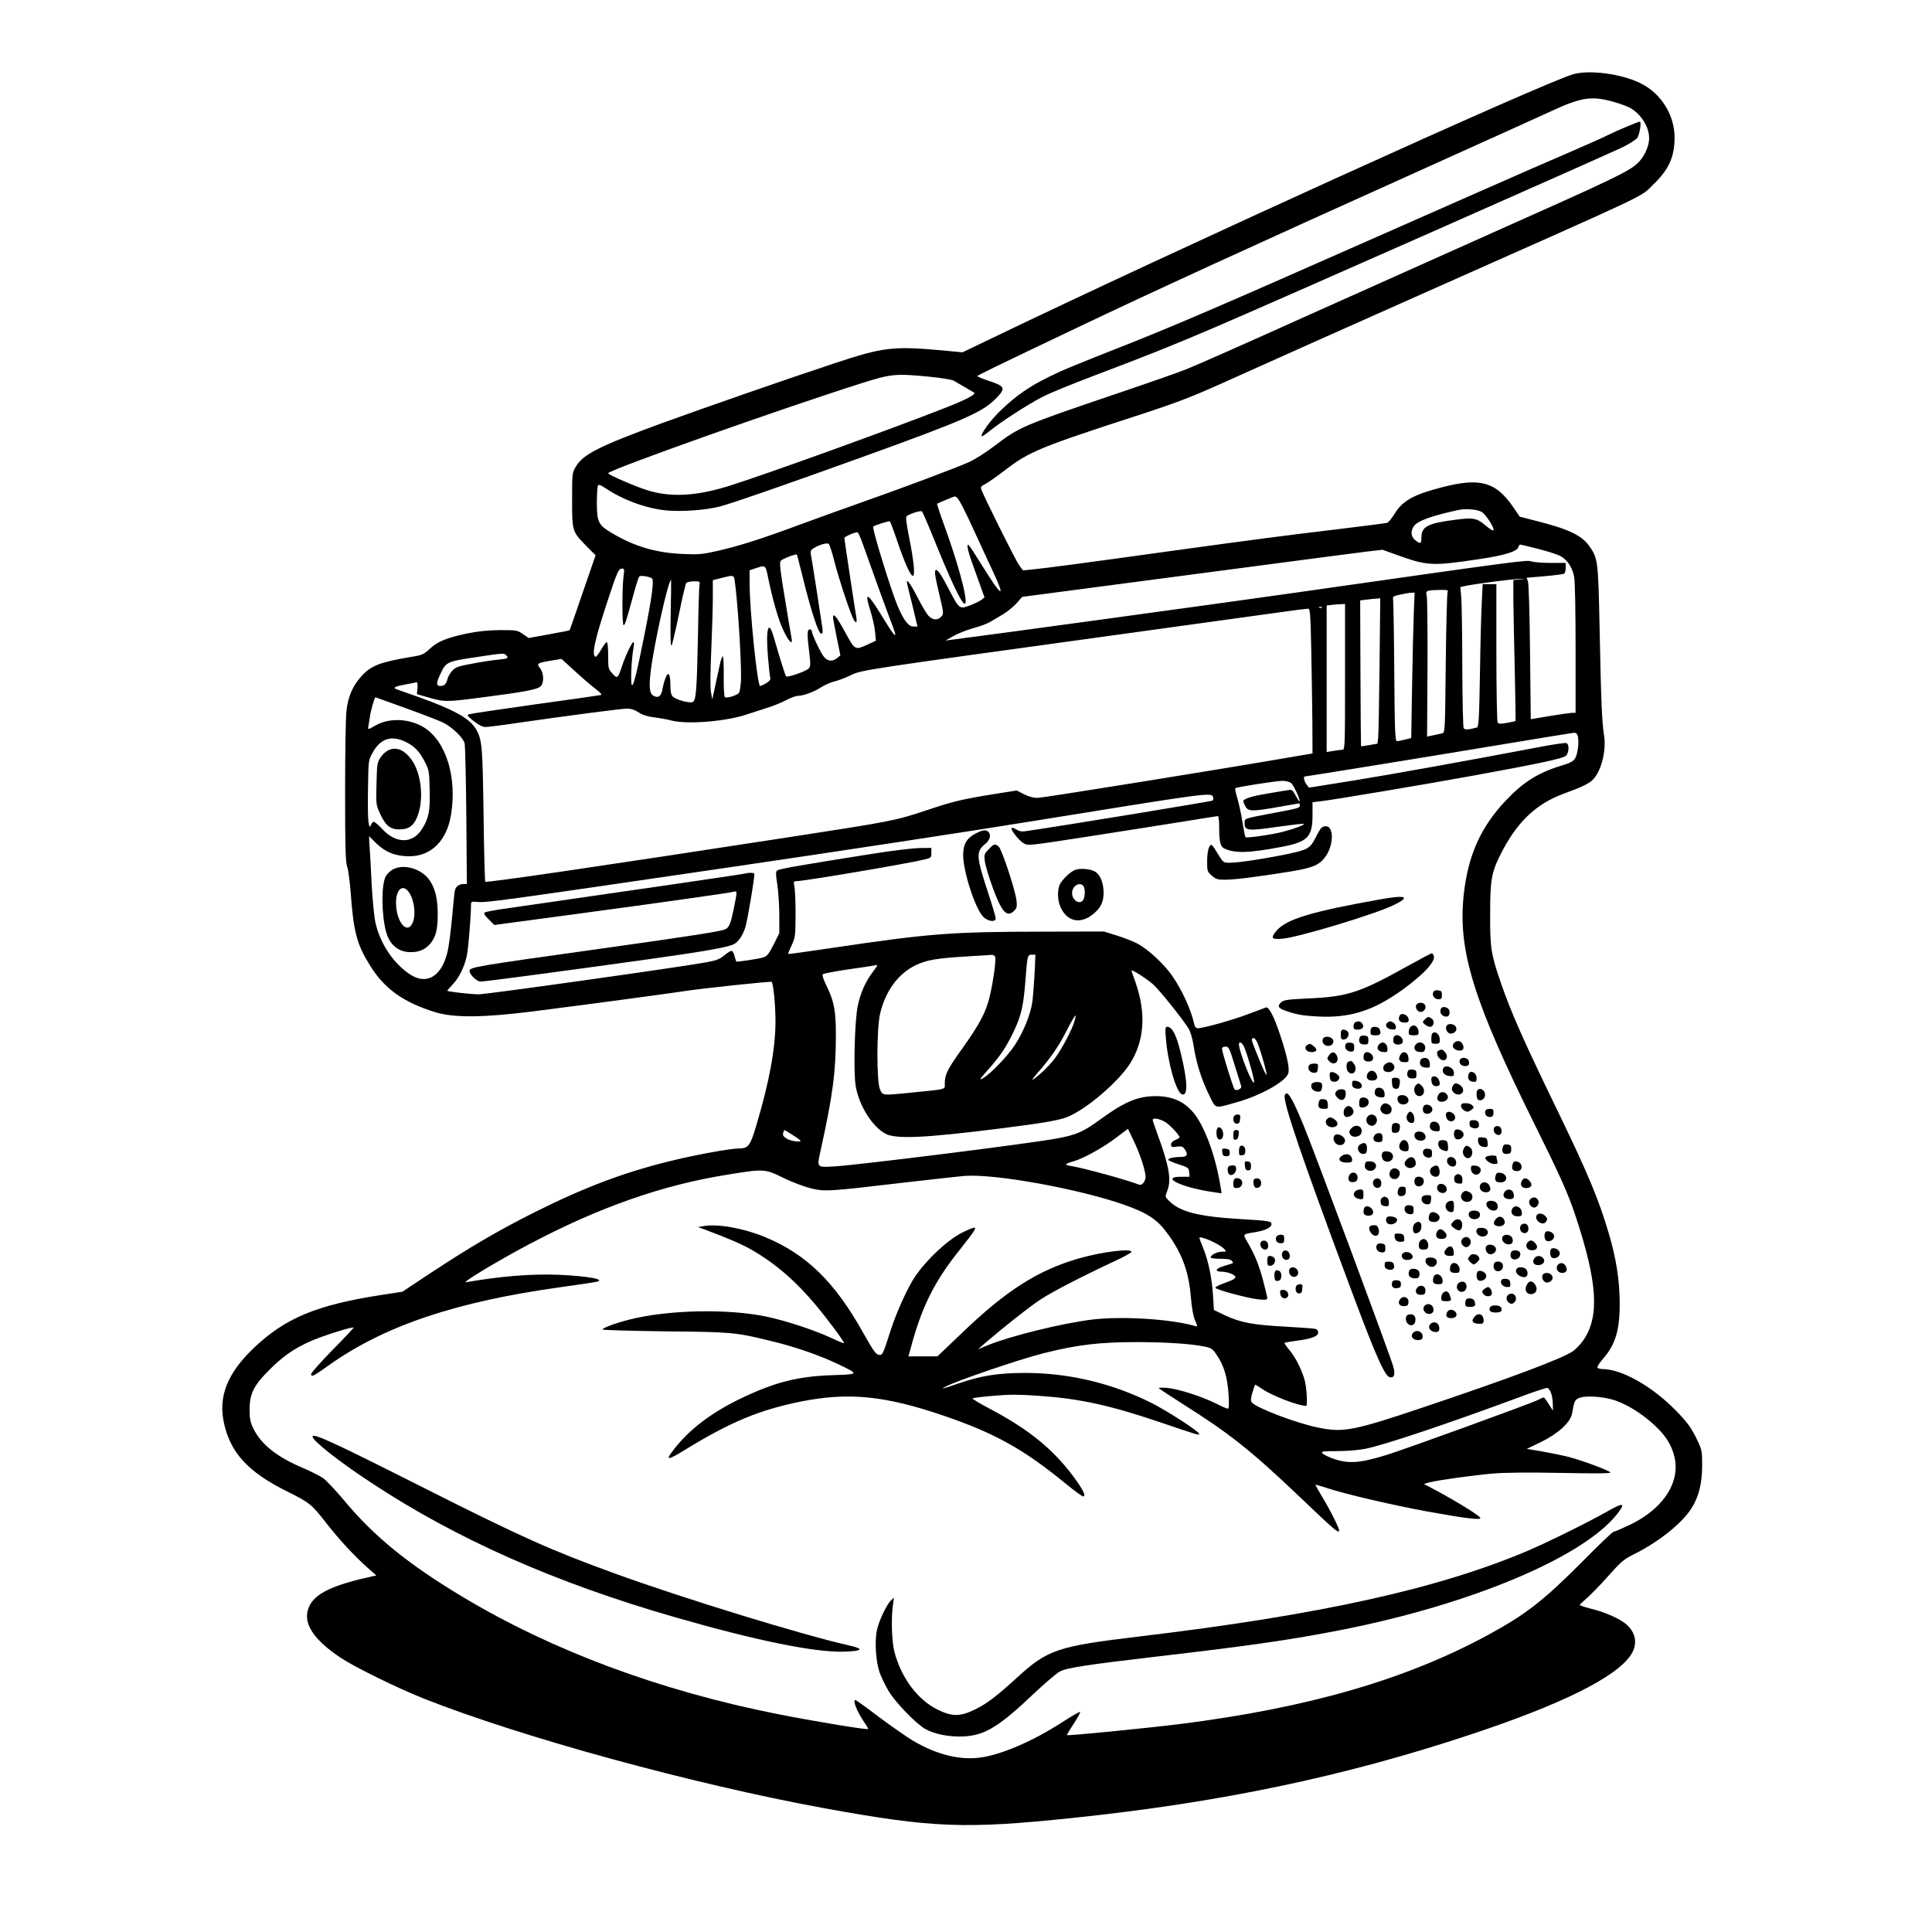<?xml version="1.0" encoding="UTF-8" standalone="yes"?>
<svg version="1.0" xmlns="http://www.w3.org/2000/svg" width="1024pt" height="1024pt" viewBox="0 0 1366 1366" preserveAspectRatio="xMidYMid meet">
  <g transform="translate(0,1366) scale(0.1,-0.1)" fill="#000000" stroke="none">
    <path d="M11123 13135 c-204 -57 -2855 -1261 -4128 -1875 l-190 -91 -105 10
c-386 36 -447 30 -810 -91 -310 -102 -901 -308 -1210 -420 -440 -161 -557
-220 -608 -306 -27 -47 -27 -48 -27 -237 0 -222 0 -222 101 -326 l65 -65 -91
-264 c-50 -145 -91 -265 -93 -266 -1 -2 -67 -15 -146 -29 l-143 -26 -41 28
c-39 27 -45 28 -161 28 -85 -1 -153 -8 -229 -23 -148 -31 -212 -57 -268 -109
-43 -40 -53 -45 -135 -58 -224 -38 -283 -62 -353 -141 -59 -67 -90 -141 -101
-237 -6 -45 -10 -303 -10 -573 0 -405 3 -499 15 -533 8 -23 19 -108 25 -189
20 -271 44 -361 136 -508 102 -166 238 -262 463 -331 130 -40 338 -38 681 5
425 54 928 122 1063 142 130 21 627 73 633 68 12 -13 27 -166 27 -278 0 -195
-45 -436 -138 -745 -40 -135 -55 -155 -119 -155 -64 0 -313 -46 -491 -90 -329
-81 -605 -186 -955 -361 -261 -131 -460 -248 -745 -436 l-190 -126 -150 -23
c-458 -71 -681 -164 -904 -378 -185 -178 -249 -341 -207 -530 47 -210 172
-345 446 -481 157 -78 174 -91 274 -220 97 -124 198 -233 299 -323 l58 -51
-28 -6 c-273 -60 -398 -118 -443 -205 -58 -113 13 -234 220 -372 100 -66 399
-213 585 -287 692 -274 1909 -607 2834 -776 764 -139 994 -148 1751 -69 1046
109 1923 293 2814 589 646 214 1031 405 1137 564 52 79 35 165 -43 225 -50 38
-152 81 -240 102 -43 11 -78 22 -78 26 0 4 23 26 51 50 28 24 96 94 151 156
90 101 108 117 181 153 176 88 339 218 406 324 52 82 75 173 76 300 0 103 -2
114 -32 177 -43 92 -72 131 -156 217 -167 170 -380 290 -514 291 -17 0 -35 5
-38 10 -4 6 12 32 35 58 92 104 123 207 122 402 -1 158 -24 308 -76 485 -70
239 -146 422 -353 850 -248 510 -339 716 -411 925 -70 203 -77 249 -76 485 0
243 9 297 75 427 113 224 247 353 444 426 132 48 181 72 209 101 59 62 95 208
77 314 -14 87 -21 235 -31 747 -10 485 -12 500 -70 585 -55 80 -147 124 -390
185 l-105 27 -47 69 c-122 177 -232 208 -498 140 -201 -51 -282 -95 -338 -186
-20 -33 -44 -62 -52 -66 -8 -3 -163 -23 -345 -45 -371 -44 -615 -76 -1180
-154 -576 -80 -904 -124 -983 -131 l-69 -7 -26 35 c-23 29 -241 467 -268 535
-7 20 -4 25 29 42 20 10 82 54 137 96 171 132 249 164 955 393 299 98 374 128
725 287 152 69 741 332 1308 584 1625 722 1498 662 1593 753 113 108 153 196
154 335 0 160 -96 314 -242 385 -133 66 -361 96 -475 63z m292 -197 c38 -11
86 -28 105 -38 79 -41 140 -135 140 -216 0 -61 -37 -140 -88 -184 -62 -55
-191 -117 -962 -460 -360 -161 -983 -440 -1385 -620 -401 -181 -776 -347 -833
-369 -56 -23 -277 -100 -490 -172 -672 -228 -692 -236 -871 -372 -57 -44 -136
-94 -175 -112 -83 -39 -496 -193 -781 -293 -110 -39 -297 -106 -416 -150 -274
-102 -435 -153 -586 -187 -105 -24 -132 -27 -243 -22 -195 8 -350 55 -512 153
-87 53 -98 76 -98 209 0 61 4 115 8 122 6 9 20 4 52 -18 124 -84 292 -145 432
-158 112 -10 277 2 378 28 85 22 468 155 1025 356 692 250 829 310 920 401 78
78 75 91 -37 129 -49 16 -88 32 -88 35 0 6 103 56 705 343 527 251 1237 577
2415 1107 437 197 860 388 940 425 214 99 286 109 445 63z m-4839 -1942 c78
-8 153 -20 166 -27 14 -8 50 -29 79 -46 30 -18 59 -35 64 -37 24 -11 -48 -50
-213 -114 -374 -147 -1252 -464 -1509 -545 -242 -77 -429 -86 -599 -29 -90 30
-264 106 -264 116 0 22 1201 449 1790 636 211 67 240 70 486 46z m190 -854
c13 -8 61 -101 134 -262 29 -63 81 -177 117 -253 98 -208 68 -194 -74 36 -47
75 -89 140 -94 143 -20 12 -6 -46 52 -203 l60 -167 -23 -18 c-13 -9 -49 -27
-81 -39 -72 -27 -75 -25 -142 103 -55 106 -82 148 -96 148 -15 0 -10 -37 23
-176 31 -130 31 -134 13 -154 -25 -28 -61 -25 -90 6 -14 15 -50 75 -80 135
-52 101 -83 139 -70 87 3 -13 20 -85 39 -160 l33 -138 -28 0 c-36 0 -69 43
-113 147 -48 114 -182 550 -172 560 8 8 111 41 117 37 4 -2 28 -66 54 -143 51
-151 94 -246 110 -242 16 3 6 106 -26 265 -23 119 -27 151 -17 158 32 20 100
40 107 32 5 -5 51 -112 102 -239 149 -366 222 -495 204 -364 -12 86 -68 279
-138 474 -36 99 -63 181 -62 183 4 4 118 51 125 52 3 0 10 -4 16 -8z m3711
-102 c26 -16 83 -101 83 -125 0 -13 -19 -2 -58 31 -60 51 -87 56 -213 39 -195
-25 -239 -48 -239 -125 0 -46 -7 -48 -44 -19 -30 24 -34 63 -10 98 27 38 119
72 309 114 56 13 141 6 172 -13z m-4370 -245 c40 -114 167 -466 207 -569 35
-92 13 -72 -69 63 -112 184 -137 199 -91 53 15 -48 30 -115 33 -149 l6 -63
-54 -25 c-95 -43 -92 -45 -163 84 -59 109 -86 142 -86 106 0 -9 12 -73 26
-142 l26 -127 -22 -18 c-38 -31 -76 -23 -103 20 -30 48 -77 150 -77 168 0 8
-7 14 -15 14 -19 0 -19 -36 -3 -166 10 -84 9 -97 -5 -111 -19 -20 -149 -65
-159 -55 -6 7 -41 117 -88 280 -37 128 -57 56 -40 -144 6 -71 13 -137 16 -146
4 -12 -5 -24 -28 -38 -18 -11 -38 -20 -44 -20 -19 0 -74 535 -74 727 l0 91 51
17 c60 20 63 18 79 -65 33 -161 73 -302 109 -377 41 -86 69 -110 57 -51 -4 18
-25 144 -47 280 -33 195 -39 251 -29 263 11 13 108 51 114 44 2 -2 22 -80 45
-173 57 -231 108 -386 127 -386 11 0 13 9 9 38 -9 64 -76 496 -82 524 -4 20 0
30 18 41 42 26 98 42 109 31 6 -6 24 -62 40 -125 28 -110 89 -298 125 -386 20
-51 38 -57 30 -10 -12 70 -85 554 -85 563 0 10 79 44 94 40 5 -1 24 -47 43
-101z m4765 -15 c65 -16 136 -39 158 -50 50 -26 87 -80 100 -149 6 -32 10
-242 10 -507 l0 -454 -27 0 c-16 -1 -87 -11 -159 -23 l-131 -22 -5 475 c-3
280 -9 485 -15 500 l-10 25 127 11 c70 6 133 14 139 18 6 4 11 23 11 42 l0 34
-107 0 c-59 0 -120 5 -137 11 -32 11 -73 6 -1706 -227 -491 -70 -2230 -308
-2390 -327 l-45 -6 58 33 c32 18 95 43 140 55 45 12 98 32 118 44 20 12 62 37
93 55 31 19 73 54 95 78 l38 44 304 40 c167 22 693 91 1169 154 476 63 912
120 970 127 l105 12 100 -36 c217 -78 249 -80 578 -31 184 27 272 54 282 85 4
10 9 19 13 19 4 0 60 -13 124 -30z m-6463 -192 c-11 -77 -11 -348 0 -348 10 0
19 30 71 220 17 63 35 119 40 124 9 9 67 1 89 -13 17 -11 1 -132 -54 -406 -53
-266 -76 -356 -87 -349 -11 7 -4 183 11 262 5 25 5 42 -1 42 -10 0 -57 -99
-82 -175 -27 -82 -32 -85 -66 -47 -29 31 -30 36 -30 127 0 56 -4 95 -10 95 -5
0 -24 -25 -41 -55 -17 -30 -35 -52 -40 -49 -27 16 -3 124 93 414 60 182 72
210 96 210 16 0 18 -6 11 -52z m785 -30 c21 -133 50 -589 45 -707 -2 -44 -9
-85 -15 -91 -19 -19 -88 -39 -99 -29 -5 5 -9 70 -8 149 1 77 -2 140 -7 140 -5
0 -16 -34 -24 -75 -9 -41 -24 -110 -33 -152 l-17 -78 -9 50 c-6 31 -5 143 2
300 6 138 11 305 11 371 l0 122 58 15 c85 22 90 22 96 -15z m5549 5 l-43 -4 0
-142 c1 -78 5 -302 10 -497 4 -195 7 -356 6 -358 -2 -1 -29 -7 -61 -13 -46 -8
-60 -8 -66 3 -5 7 -9 230 -9 496 l0 482 -49 0 -48 0 -6 -122 c-4 -68 -10 -295
-13 -505 -6 -338 -9 -383 -23 -387 -57 -16 -84 -17 -92 -5 -5 8 -9 201 -10
429 0 228 -4 450 -7 492 l-7 77 30 7 c61 14 351 52 390 51 l40 0 -42 -4z
m-6001 -240 c-3 -154 -1 -234 6 -228 5 6 28 105 52 220 23 116 47 216 52 223
6 6 30 12 54 12 41 0 44 -2 40 -22 -3 -13 -8 -174 -11 -358 -8 -386 -13 -459
-36 -473 -19 -12 -120 15 -143 39 -11 11 -16 35 -16 77 0 81 -14 104 -33 57
-8 -19 -18 -54 -22 -77 -8 -53 -27 -70 -59 -55 -33 15 -39 54 -26 169 22 189
125 653 145 653 1 0 0 -107 -3 -237z m5493 150 c-4 -10 -10 -237 -13 -506 -5
-486 -5 -487 -26 -492 -11 -3 -40 -9 -63 -14 l-43 -9 3 487 c1 267 -1 498 -6
513 -9 32 0 35 92 37 56 1 62 -1 56 -16z m-239 -150 c-3 -82 -9 -313 -12 -515
l-6 -366 -44 -11 c-23 -6 -49 -11 -57 -11 -13 0 -16 69 -19 498 -2 273 -6 504
-9 512 -3 11 10 18 51 26 30 7 66 13 78 13 l24 1 -6 -147z m-242 -365 c-3
-260 -7 -492 -10 -515 l-5 -41 -57 -10 c-31 -6 -58 -9 -59 -8 -1 0 -3 233 -4
516 l-2 515 49 6 c27 3 59 7 71 7 l22 2 -5 -472z m-244 -83 c0 -484 -1 -515
-17 -516 -10 0 -39 -4 -65 -8 l-48 -8 0 518 0 518 33 4 c17 2 47 5 65 5 l32 2
0 -515z m-163 489 c-3 -3 -12 -4 -19 -1 -8 3 -5 6 6 6 11 1 17 -2 13 -5z m-76
-294 c3 -157 7 -387 8 -511 l1 -226 -187 -32 c-475 -82 -1713 -281 -1753 -282
-31 -1 -62 7 -99 25 l-52 27 -158 -25 c-234 -38 -289 -51 -483 -116 -217 -72
-240 -77 -968 -189 -1312 -202 -2140 -324 -2149 -315 -3 3 -9 216 -12 472 -7
492 -10 533 -55 609 -43 74 -160 138 -414 228 -74 26 -141 50 -147 52 -28 11
-10 20 60 33 39 7 77 14 82 16 6 3 9 -13 7 -40 l-4 -44 59 -17 c136 -40 142
-40 400 -6 298 38 391 56 414 77 27 24 25 93 -2 129 -27 34 -22 37 76 54 l75
12 98 -89 c53 -49 119 -105 146 -125 30 -23 43 -38 35 -41 -8 -2 -216 -32
-464 -66 -247 -35 -459 -66 -469 -70 -17 -6 -12 -12 33 -48 35 -28 63 -42 83
-42 16 0 107 11 201 25 394 57 764 105 802 105 27 0 53 -9 79 -26 26 -18 60
-29 105 -35 36 -4 98 -15 136 -25 118 -27 393 -3 535 48 30 10 89 29 130 42
41 12 102 37 135 54 33 18 72 32 86 32 39 0 119 30 165 61 23 15 63 33 90 40
27 6 81 26 119 45 80 38 78 37 1870 284 523 72 1040 144 1150 159 110 16 207
28 215 27 13 -1 16 -43 21 -286z m-5693 -42 c21 -21 14 -25 -55 -32 -38 -3
-120 -16 -183 -28 -99 -18 -119 -25 -141 -49 -15 -16 -30 -41 -34 -56 -9 -39
-23 -53 -51 -53 -31 0 -31 20 0 85 40 86 45 88 261 120 182 28 188 28 203 13z
m-712 -374 c114 -41 233 -87 263 -101 65 -31 145 -107 156 -148 4 -17 10 -247
12 -512 l4 -483 -21 0 c-34 0 -58 -18 -64 -47 -3 -16 -12 -102 -20 -193 -8
-91 -22 -197 -31 -236 -40 -175 -145 -241 -263 -165 -117 75 -213 216 -247
366 -9 37 -21 159 -27 269 -5 111 -12 233 -15 272 l-4 72 53 -52 c66 -63 135
-90 233 -90 154 0 265 111 294 294 43 266 -35 518 -190 616 -102 64 -245 71
-343 15 -55 -31 -56 -31 -52 -9 3 13 7 43 11 68 5 42 33 140 40 140 1 0 96
-34 211 -76z m8290 -199 c10 -42 -1 -128 -20 -158 -14 -21 -37 -33 -105 -53
-159 -49 -266 -117 -390 -250 -174 -186 -262 -385 -292 -661 -42 -392 68 -749
504 -1628 181 -365 234 -483 288 -646 155 -470 169 -707 54 -875 -20 -28 -53
-63 -73 -77 -77 -53 -450 -193 -1061 -398 -490 -165 -564 -179 -739 -143 -154
31 -438 139 -471 178 -9 11 -8 27 4 70 9 31 18 56 20 56 2 0 24 -13 48 -30 74
-50 257 -120 312 -120 11 0 4 129 -10 180 -20 74 -66 166 -111 218 -20 24 -34
45 -32 47 3 3 43 10 89 16 105 14 149 31 149 58 0 11 -8 22 -18 25 -9 3 -104
10 -210 16 -231 12 -321 29 -428 79 l-81 39 -7 108 c-8 123 -33 243 -71 335
-14 34 -25 64 -25 66 0 21 143 -42 175 -77 18 -20 17 -20 -16 -20 -35 0 -79
-23 -79 -41 0 -5 31 -9 69 -9 48 0 72 -4 81 -15 10 -12 10 -16 -1 -19 -8 -2
-34 -10 -58 -18 -55 -16 -66 -38 -19 -39 48 0 103 -22 103 -39 0 -10 -26 -24
-73 -40 -39 -14 -71 -29 -69 -35 5 -14 229 -74 305 -82 49 -5 62 -3 62 8 0 8
-13 64 -29 124 -31 115 -59 184 -111 273 -34 59 -37 55 59 71 68 11 111 33
111 56 0 21 -20 24 -209 35 -309 18 -443 52 -520 134 -24 25 -24 25 -6 72 28
75 10 176 -74 403 -17 47 -31 88 -31 93 0 19 60 6 97 -21 37 -26 93 -89 93
-103 0 -3 -13 -11 -30 -18 -19 -8 -30 -20 -30 -33 0 -17 5 -19 40 -14 33 4 43
1 55 -16 28 -40 20 -57 -27 -57 -50 0 -88 -9 -88 -20 0 -5 33 -19 73 -32 68
-22 72 -25 75 -55 l3 -33 -60 0 c-147 0 -10 -71 204 -105 44 -7 81 -12 82 -12
0 1 -5 37 -13 80 -29 166 -86 333 -150 439 -70 115 -165 168 -303 168 -125 0
-220 -40 -388 -162 -123 -90 -167 -110 -303 -136 -186 -36 -1402 -188 -1581
-199 -127 -7 -124 -10 -97 112 87 395 108 557 108 820 0 166 -13 235 -61 334
-26 53 -38 86 -31 93 5 5 85 20 178 34 93 13 179 26 192 29 21 5 19 1 -17 -47
-52 -69 -86 -145 -106 -238 -22 -102 -32 -468 -15 -568 23 -138 117 -288 211
-338 74 -39 276 -30 809 37 302 38 413 57 475 81 132 52 359 245 444 377 102
160 116 354 41 571 -17 46 -30 86 -30 88 0 11 111 -60 152 -97 48 -43 213
-249 254 -317 11 -19 26 -71 33 -116 18 -120 56 -241 108 -346 53 -107 34
-101 198 -55 165 46 343 145 363 202 12 33 -6 119 -54 265 -45 137 -82 209
-103 203 -9 -3 -65 -24 -126 -47 -106 -41 -317 -100 -356 -100 -12 0 -21 9
-25 28 -23 105 -89 248 -160 348 -57 81 -168 183 -241 222 -32 17 -99 43 -148
58 l-90 28 -425 -1 c-659 -1 -802 -12 -1510 -117 -162 -24 -296 -43 -298 -41
-1 1 10 29 25 61 26 56 27 67 28 214 0 85 -3 174 -8 198 -7 39 -6 42 15 42 53
0 793 125 903 153 48 12 50 13 50 47 l0 35 -85 -1 c-47 -1 -188 -18 -315 -38
-501 -79 -676 -109 -689 -120 -12 -9 -12 -24 0 -101 7 -49 14 -147 14 -216 l0
-127 -40 -80 c-34 -67 -46 -82 -73 -91 -36 -11 -187 -34 -191 -29 -2 2 -7 18
-12 37 -5 19 -14 36 -20 38 -6 2 -30 -12 -52 -31 -34 -28 -57 -37 -129 -50
-199 -36 -1549 -226 -1608 -226 -54 0 -214 18 -223 25 -1 1 17 21 39 45 44 47
78 114 98 195 11 43 30 271 31 361 0 31 0 31 48 27 61 -6 177 10 1767 243 732
107 1692 253 2135 325 1282 207 1284 208 1297 173 3 -8 2 -19 -3 -24 -7 -6
-1086 -183 -1325 -217 -25 -4 -45 0 -63 12 -15 10 -30 15 -33 11 -11 -10 50
-88 84 -108 31 -18 34 -18 454 47 233 36 534 84 667 105 134 22 248 40 253 40
5 0 9 -33 9 -72 0 -111 8 -144 38 -158 76 -34 168 -32 396 11 193 36 226 70
226 227 l0 90 58 7 c96 11 748 121 1072 180 467 85 640 122 661 141 23 21 26
82 4 90 -8 4 -100 -10 -203 -30 -511 -97 -1037 -192 -1312 -236 l-305 -49 -17
22 c-16 20 -25 57 -13 57 12 0 986 158 1410 229 259 43 480 79 492 80 16 1 24
-6 29 -24z m-8291 -39 c64 -30 99 -66 138 -141 30 -57 32 -67 35 -198 4 -151
-6 -202 -54 -278 -66 -105 -181 -106 -279 -3 -28 30 -56 54 -62 54 -5 0 -15
-10 -20 -22 -10 -21 -11 -19 -18 23 -4 26 -5 134 -3 240 3 194 3 194 33 248
55 99 130 124 230 77z m6262 -291 c19 -13 69 -122 61 -131 -2 -2 -14 17 -27
41 -20 38 -27 43 -50 39 -14 -2 -82 -13 -151 -25 -109 -18 -170 -37 -170 -55
0 -3 7 -18 15 -34 20 -38 45 -39 237 -5 78 14 144 25 145 25 2 0 3 -6 3 -14 0
-19 -4 -20 -195 -56 -204 -39 -195 -35 -195 -71 0 -53 25 -55 231 -25 100 14
185 24 187 21 8 -7 -63 -34 -147 -56 -83 -21 -257 -46 -265 -38 -3 3 -12 50
-21 104 -8 55 -25 131 -36 169 -11 37 -18 70 -15 73 7 8 284 51 331 52 22 1
50 -6 62 -14z m-2091 -1230 c8 -19 -12 -167 -37 -275 -27 -115 -70 -198 -198
-377 -105 -147 -121 -180 -121 -249 0 -38 16 -34 -234 -59 -211 -21 -204 -22
-224 23 -25 54 -24 434 1 537 39 160 127 280 250 340 81 39 150 50 382 64 77
4 148 9 158 10 10 0 20 -6 23 -14z m279 -117 c-4 -73 -11 -164 -16 -203 -13
-89 -64 -214 -125 -306 -53 -80 -172 -203 -225 -233 -29 -17 -23 -7 40 64 87
98 130 164 182 275 50 106 66 179 79 350 14 183 15 185 46 185 l25 0 -6 -132z
m283 -335 c-16 -60 -92 -203 -141 -268 -41 -54 -117 -126 -157 -150 -8 -5 10
19 40 54 82 92 147 186 192 276 40 78 67 125 73 125 2 0 -1 -17 -7 -37z m1296
-165 c27 -71 66 -211 61 -216 -5 -5 -27 44 -76 166 -33 83 -35 92 -15 92 8 0
22 -19 30 -42z m-100 -15 c21 -41 78 -241 73 -255 -9 -28 -107 216 -107 268 0
23 18 16 34 -13z m-64 -135 c23 -73 44 -140 46 -149 5 -17 -35 -35 -47 -21
-10 10 -89 266 -89 286 0 10 8 16 25 16 23 0 27 -9 65 -132z m-655 -681 c14
-43 25 -91 25 -107 0 -32 -26 -64 -46 -56 -90 35 -397 119 -482 132 -50 8 -45
15 18 33 72 21 208 96 300 166 l85 64 37 -77 c21 -42 49 -112 63 -155z m-2470
188 c30 -19 55 -37 55 -40 0 -13 -68 -3 -97 14 -24 15 -30 25 -26 40 3 12 7
21 10 21 2 0 28 -16 58 -35z m-60 -306 c55 -27 139 -58 185 -70 99 -25 123
-24 673 41 183 21 370 42 417 46 215 16 807 -91 1131 -205 169 -60 236 -106
313 -215 97 -137 142 -262 156 -439 7 -79 17 -134 30 -164 18 -40 18 -44 2
-39 -169 50 -521 72 -732 46 -211 -26 -572 -115 -733 -180 l-72 -30 49 43
c144 123 311 255 391 308 85 56 292 163 538 278 59 27 107 55 107 60 0 26
-210 0 -370 -46 -290 -83 -516 -227 -828 -527 l-174 -166 -103 0 -102 0 27 98
c75 267 163 440 337 657 105 133 120 155 100 155 -8 0 -46 -16 -84 -35 -102
-51 -248 -187 -332 -309 -51 -74 -135 -259 -175 -386 -50 -157 -56 -170 -76
-170 -25 0 -41 22 -116 155 -201 361 -403 558 -696 679 -147 61 -329 94 -428
78 l-45 -8 50 -18 c168 -63 259 -102 330 -143 169 -97 316 -225 456 -394 91
-109 202 -260 196 -266 -2 -2 -46 17 -98 41 -112 52 -307 116 -440 145 -278
60 -703 51 -979 -19 -99 -25 -190 -59 -190 -70 0 -4 199 -10 443 -13 476 -5
493 -6 747 -68 164 -39 341 -100 465 -159 164 -78 165 -76 -31 -83 -247 -8
-415 -52 -659 -171 -198 -97 -348 -211 -455 -347 -71 -90 -57 -90 86 -2 311
190 514 274 803 333 339 68 597 43 1015 -100 360 -123 565 -237 861 -480 60
-49 116 -90 123 -90 21 0 5 37 -45 108 -152 215 -330 362 -621 515 -68 36
-120 67 -115 70 6 4 71 12 146 18 105 10 177 10 310 1 298 -20 506 -65 867
-187 276 -94 282 -95 278 -82 -7 21 -230 165 -343 221 -280 139 -586 210 -895
209 -187 -1 -304 -20 -462 -74 -122 -42 -128 -43 -96 -25 65 38 527 196 703
240 238 59 391 77 660 77 211 -1 375 -12 473 -32 45 -9 56 -16 82 -55 52 -74
78 -158 86 -277 5 -79 4 -107 -5 -107 -6 0 -43 16 -82 36 -101 50 -267 104
-346 111 -44 3 -64 2 -58 -4 6 -5 80 -54 165 -108 334 -211 481 -327 828 -657
243 -232 269 -254 280 -244 8 8 -55 135 -119 242 -27 45 -49 84 -49 86 0 2 38
-8 85 -24 140 -45 445 -116 702 -164 275 -50 390 -64 379 -45 -13 20 -167 115
-310 192 l-89 47 39 11 c64 16 299 49 444 62 92 8 249 9 488 5 232 -5 352 -4
348 3 -10 15 -201 86 -299 111 -49 12 -134 29 -190 39 l-102 17 100 48 c122
60 210 140 220 202 16 90 20 99 56 112 39 14 148 9 224 -12 118 -31 281 -143
370 -254 60 -76 90 -169 81 -256 -15 -147 -133 -286 -320 -376 -57 -27 -110
-50 -117 -50 -7 0 -105 -93 -218 -208 -275 -277 -401 -375 -661 -517 -585
-319 -1278 -520 -2190 -635 -245 -30 -789 -84 -796 -78 -2 2 20 39 48 81 28
43 48 80 45 83 -3 3 -59 -29 -124 -71 -213 -138 -442 -236 -593 -253 -146 -16
-304 25 -469 123 -46 28 -153 103 -239 167 -85 65 -159 118 -164 118 -21 0 11
-81 62 -156 18 -25 30 -47 28 -49 -7 -7 -395 57 -641 106 -835 166 -1593 449
-2225 828 -385 231 -625 426 -836 679 -60 72 -128 144 -150 160 -23 16 -88 49
-146 74 -179 75 -293 165 -347 275 -24 49 -28 70 -28 138 0 113 30 172 150
290 104 103 202 165 345 218 109 40 240 78 240 70 0 -4 -67 -75 -150 -159 -82
-84 -150 -160 -150 -169 0 -24 16 -16 128 64 392 278 897 448 1642 551 124 17
235 34 248 37 70 17 -64 41 -273 50 -191 7 -413 -11 -650 -53 -37 -6 228 153
443 267 493 261 943 420 1402 493 265 43 267 43 405 -25z m5422 -1519 c7 -19
12 -55 12 -79 l1 -45 -30 47 c-16 26 -32 47 -35 47 -3 0 -22 -8 -43 -19 -52
-26 -933 -346 -1065 -387 -197 -61 -278 -66 -392 -23 -29 11 -59 26 -65 34
-11 13 3 15 103 15 63 0 152 7 198 16 128 24 601 183 1099 368 96 36 182 64
190 63 8 -1 20 -18 27 -37z"/>
    <path d="M11505 12766 c-44 -18 -102 -44 -130 -58 -48 -24 -121 -57 -540 -238
-104 -46 -615 -270 -1135 -500 -1054 -466 -1383 -607 -1705 -735 -420 -166
-471 -187 -580 -240 -136 -67 -226 -129 -336 -233 -73 -69 -150 -174 -137
-187 2 -2 26 14 53 36 78 64 279 194 374 242 47 25 208 91 356 147 394 149
567 218 875 350 365 156 2749 1210 2868 1267 51 25 100 56 109 69 17 27 30
114 17 114 -5 0 -45 -15 -89 -34z"/>
    <path d="M2773 7510 c-18 -10 -38 -32 -46 -47 -32 -61 -30 -271 3 -392 25 -92
88 -144 175 -143 61 0 102 19 138 61 38 46 51 96 52 201 0 113 -16 183 -56
244 -57 85 -189 123 -266 76z m110 -148 c45 -50 62 -174 32 -232 -41 -79 -115
17 -115 149 0 87 42 129 83 83z"/>
    <path d="M9339 7803 c-7 -10 -25 -39 -37 -65 -38 -75 -56 -86 -188 -114 -155
-33 -357 -64 -417 -64 -46 0 -48 2 -77 48 -55 90 -55 90 -71 62 -8 -15 -14
-55 -14 -98 0 -71 1 -75 33 -103 28 -25 40 -29 92 -29 68 0 230 20 450 56 178
28 225 49 270 120 49 79 49 196 -1 202 -15 2 -31 -4 -40 -15z"/>
    <path d="M6900 7768 c-64 -33 -90 -76 -90 -153 0 -116 83 -374 140 -435 32
-35 90 -43 90 -13 0 9 -24 91 -54 182 -85 259 -87 289 -18 346 33 28 41 62 20
83 -17 17 -38 15 -88 -10z"/>
    <path d="M6991 7656 c-32 -33 -34 -38 -28 -84 3 -27 28 -112 56 -188 64 -175
101 -214 152 -163 18 18 21 29 16 73 -8 71 -103 359 -125 379 -26 24 -34 22
-71 -17z"/>
    <path d="M7600 7509 c-32 -13 -88 -66 -106 -101 -18 -36 -18 -109 2 -156 46
-111 147 -131 240 -49 49 42 67 83 67 147 -1 68 -23 123 -58 146 -31 20 -110
28 -145 13z m58 -111 c15 -15 16 -72 2 -99 -22 -40 -80 -6 -80 46 0 48 49 82
78 53z"/>
    <path d="M5275 7485 c-8 -4 -749 -112 -1722 -252 -61 -9 -118 -20 -125 -24
-10 -6 -3 -19 27 -49 l40 -40 560 75 c630 85 1111 153 1138 161 20 6 20 2 -8
-136 -18 -86 -30 -117 -54 -129 -27 -15 -238 -48 -866 -136 -908 -127 -945
-133 -945 -160 0 -26 51 -75 78 -75 31 0 573 72 1167 155 422 59 580 87 625
110 31 16 61 61 80 118 15 48 69 370 63 380 -4 7 -40 8 -58 2z"/>
    <path d="M9775 7304 c-502 -89 -680 -142 -751 -226 -42 -51 -34 -62 44 -55
114 10 667 177 791 240 113 56 84 70 -84 41z"/>
    <path d="M9935 6820 c-320 -178 -411 -207 -678 -219 -149 -7 -180 -11 -197
-26 -30 -27 -24 -42 23 -59 80 -29 123 -37 234 -43 229 -12 395 41 603 192
153 112 232 199 217 239 -4 9 -10 16 -14 16 -4 0 -89 -45 -188 -100z"/>
    <path d="M10133 6644 c-9 -24 10 -49 38 -49 20 0 24 5 24 30 0 25 -4 30 -28
33 -18 2 -29 -2 -34 -14z"/>
    <path d="M10013 6554 c-8 -22 10 -49 32 -49 10 0 22 7 28 16 15 24 1 49 -28
49 -15 0 -28 -7 -32 -16z"/>
    <path d="M10187 6526 c-9 -23 2 -44 25 -52 26 -8 41 7 36 37 -4 29 -52 40 -61
15z"/>
    <path d="M9894 6475 c-11 -27 4 -45 36 -45 22 0 30 5 30 18 0 37 -54 59 -66
27z"/>
    <path d="M10076 6454 c-9 -8 -16 -17 -16 -19 0 -11 34 -35 50 -35 27 0 37 40
14 57 -23 17 -29 16 -48 -3z"/>
    <path d="M9583 6433 c-7 -2 -13 -16 -13 -29 0 -20 5 -24 30 -24 34 0 49 22 30
45 -13 15 -25 17 -47 8z"/>
    <path d="M9812 6431 c-25 -16 -9 -46 26 -49 27 -3 32 0 32 17 0 11 -9 25 -19
31 -23 12 -22 12 -39 1z"/>
    <path d="M10226 6404 c-9 -24 12 -56 36 -52 30 4 45 32 29 52 -17 21 -57 21
-65 0z"/>
    <path d="M9972 6398 c-7 -7 -12 -22 -12 -35 0 -20 5 -23 35 -23 30 0 35 3 35
23 0 24 -17 47 -35 47 -6 0 -16 -5 -23 -12z"/>
    <path d="M8243 6322 c13 -174 73 -383 113 -399 44 -17 42 88 -6 285 -32 135
-62 192 -97 192 -14 0 -15 -11 -10 -78z"/>
    <path d="M9697 6393 c-4 -3 -7 -17 -7 -30 0 -20 5 -23 35 -23 36 0 42 10 29
44 -6 16 -45 22 -57 9z"/>
    <path d="M9480 6345 c0 -28 4 -35 20 -35 26 0 46 36 29 56 -6 8 -20 14 -30 14
-15 0 -19 -7 -19 -35z"/>
    <path d="M10127 6353 c-4 -3 -7 -21 -7 -40 0 -30 3 -33 30 -33 26 0 30 4 30
28 0 39 -32 67 -53 45z"/>
    <path d="M9614 6326 c-12 -31 0 -51 31 -51 27 0 30 3 30 30 0 25 -4 30 -28 33
-17 2 -29 -2 -33 -12z"/>
    <path d="M9854 6326 c-3 -8 -4 -23 -2 -33 5 -25 61 -25 66 0 7 37 -51 67 -64
33z"/>
    <path d="M9353 6314 c-9 -24 10 -49 37 -49 31 0 48 28 31 49 -17 21 -60 21
-68 0z"/>
    <path d="M10279 6284 c-18 -21 0 -48 35 -52 31 -4 43 17 26 47 -13 25 -42 27
-61 5z"/>
    <path d="M9513 6274 c-9 -24 10 -49 38 -49 20 0 24 5 24 30 0 25 -4 30 -28 33
-18 2 -29 -2 -34 -14z"/>
    <path d="M9750 6275 c-21 -25 -8 -50 28 -53 28 -3 32 0 32 20 0 42 -36 62 -60
33z"/>
    <path d="M10010 6275 c-20 -24 -8 -50 27 -53 25 -2 33 1 38 18 13 40 -38 68
-65 35z"/>
    <path d="M9242 6271 c-24 -15 -10 -46 22 -49 42 -5 57 15 27 39 -26 21 -30 22
-49 10z"/>
    <path d="M10173 6233 c-19 -7 -16 -38 7 -58 38 -34 71 13 34 49 -16 17 -21 18
-41 9z"/>
    <path d="M9396 6198 c-14 -20 -14 -24 1 -40 35 -38 78 -5 53 42 -14 26 -35 26
-54 -2z"/>
    <path d="M9644 6206 c-3 -8 -4 -23 -2 -33 5 -25 61 -25 66 0 7 37 -51 67 -64
33z"/>
    <path d="M9900 6200 c-17 -31 -5 -50 30 -50 29 0 31 2 28 33 -4 40 -40 51 -58
17z"/>
    <path d="M10044 6166 c-12 -31 1 -51 34 -54 26 -3 32 0 32 17 0 35 -12 51 -36
51 -14 0 -27 -6 -30 -14z"/>
    <path d="M10327 6173 c-16 -16 -6 -43 19 -49 31 -8 48 7 39 35 -6 20 -43 29
-58 14z"/>
    <path d="M9533 6153 c-16 -6 -17 -55 -1 -71 35 -35 71 12 42 55 -15 23 -19 25
-41 16z"/>
    <path d="M9798 6139 c-22 -12 -24 -48 -3 -55 44 -17 84 23 53 54 -14 14 -27
15 -50 1z"/>
    <path d="M9253 6124 c-9 -24 10 -49 38 -49 20 0 25 6 27 33 3 30 1 32 -28 32
-19 0 -33 -6 -37 -16z"/>
    <path d="M10203 6104 c-10 -26 11 -49 46 -52 27 -3 31 0 31 22 0 40 -64 64
-77 30z"/>
    <path d="M9954 6086 c-12 -31 0 -51 31 -51 27 0 30 3 30 30 0 25 -4 30 -28 33
-17 2 -29 -2 -33 -12z"/>
    <path d="M9670 6071 c-15 -29 -2 -51 31 -51 34 0 45 19 29 49 -14 26 -46 27
-60 2z"/>
    <path d="M9402 6048 c2 -26 8 -34 27 -36 21 -3 40 11 41 30 0 14 -32 38 -51
38 -17 0 -20 -6 -17 -32z"/>
    <path d="M10384 6066 c-11 -29 1 -51 29 -54 24 -3 27 0 27 26 0 38 -44 60 -56
28z"/>
    <path d="M10120 6031 c0 -35 12 -51 36 -51 26 0 31 18 14 51 -14 25 -50 25
-50 0z"/>
    <path d="M9842 6003 c2 -30 8 -39 25 -41 17 -2 23 3 28 27 8 38 0 51 -31 51
-23 0 -25 -3 -22 -37z"/>
    <path d="M9560 5996 c0 -19 7 -27 26 -32 14 -4 30 -2 37 5 17 17 -4 45 -37 49
-22 3 -26 0 -26 -22z"/>
    <path d="M9273 5994 c-9 -24 10 -49 40 -52 21 -3 28 2 33 22 3 14 3 30 -1 35
-10 17 -65 13 -72 -5z"/>
    <path d="M10012 5988 c-26 -26 -10 -78 24 -78 32 0 44 43 19 70 -21 23 -27 24
-43 8z"/>
    <path d="M10270 5979 c-22 -39 41 -79 69 -45 20 24 -12 66 -49 66 -5 0 -14 -9
-20 -21z"/>
    <path d="M9724 5956 c-12 -31 1 -51 34 -54 28 -3 32 0 32 20 0 13 -5 29 -12
36 -16 16 -47 15 -54 -2z"/>
    <path d="M9452 5948 c-17 -17 -15 -32 9 -54 27 -24 54 -8 54 32 0 24 -5 30
-25 32 -14 2 -31 -3 -38 -10z"/>
    <path d="M10447 5953 c-11 -10 -8 -61 3 -68 22 -14 50 6 50 35 0 32 -34 53
-53 33z"/>
    <path d="M10170 5920 c-16 -29 -6 -50 23 -50 33 0 54 26 40 48 -16 26 -50 27
-63 2z"/>
    <path d="M9084 5917 c-16 -43 118 -437 473 -1387 173 -463 235 -603 271 -608
30 -5 38 21 23 76 -17 66 -563 1533 -633 1702 -83 202 -118 258 -134 217z"/>
    <path d="M9893 5913 c-17 -6 -16 -38 1 -53 21 -17 60 -8 64 14 6 31 -32 53
-65 39z"/>
    <path d="M9617 5893 c-4 -3 -7 -19 -7 -35 0 -23 4 -28 24 -28 30 0 50 23 41
50 -6 19 -43 28 -58 13z"/>
    <path d="M9324 5866 c-8 -34 2 -46 37 -46 28 0 30 2 27 33 -2 26 -8 33 -30 35
-22 3 -29 -2 -34 -22z"/>
    <path d="M9772 5848 c-29 -29 -2 -72 40 -66 30 4 38 46 12 65 -22 16 -37 16
-52 1z"/>
    <path d="M10330 5840 c0 -18 26 -40 47 -40 5 0 18 6 28 14 16 12 17 16 6 30
-8 9 -28 16 -47 16 -27 0 -34 -4 -34 -20z"/>
    <path d="M10064 5836 c-11 -28 1 -51 25 -51 32 0 49 28 32 49 -17 20 -50 21
-57 2z"/>
    <path d="M9512 5828 c-17 -17 -15 -57 2 -64 21 -8 56 14 56 34 0 20 -18 42
-35 42 -6 0 -16 -5 -23 -12z"/>
    <path d="M10507 5813 c-14 -13 -6 -42 13 -48 27 -9 40 1 40 31 0 18 -5 24 -23
24 -13 0 -27 -3 -30 -7z"/>
    <path d="M9950 5780 c-14 -26 3 -60 30 -60 15 0 20 7 20 28 0 27 -15 52 -32
52 -4 0 -12 -9 -18 -20z"/>
    <path d="M10224 5786 c-3 -8 0 -24 6 -36 14 -26 53 -23 58 4 7 34 -52 63 -64
32z"/>
    <path d="M8724 5766 c-10 -26 1 -51 21 -51 15 0 21 8 23 33 3 27 0 32 -18 32
-11 0 -23 -6 -26 -14z"/>
    <path d="M9672 5768 c-25 -25 -6 -68 30 -68 9 0 22 9 28 20 22 40 -26 80 -58
48z"/>
    <path d="M9381 5746 c-19 -23 3 -56 38 -56 39 0 50 29 21 52 -27 22 -44 23
-59 4z"/>
    <path d="M10390 5715 c0 -18 7 -26 26 -31 31 -8 48 7 39 35 -4 15 -15 21 -36
21 -24 0 -29 -4 -29 -25z"/>
    <path d="M10114 5716 c-12 -31 1 -51 34 -54 28 -3 32 0 32 20 0 13 -5 29 -12
36 -16 16 -47 15 -54 -2z"/>
    <path d="M9847 5713 c-4 -3 -7 -19 -7 -35 0 -23 4 -28 25 -28 18 0 26 7 31 24
3 14 3 30 -1 35 -7 12 -38 15 -48 4z"/>
    <path d="M9556 5684 c-20 -19 -20 -38 -1 -54 19 -15 61 -6 69 16 18 46 -33 74
-68 38z"/>
    <path d="M10563 5684 c-8 -22 9 -49 33 -49 30 0 27 59 -4 63 -14 2 -25 -3 -29
-14z"/>
    <path d="M8604 5676 c-3 -8 -4 -27 -2 -43 4 -40 42 -40 46 0 5 42 -31 77 -44
43z"/>
    <path d="M10293 5673 c-19 -7 -16 -60 3 -67 24 -9 56 12 52 36 -3 22 -34 38
-55 31z"/>
    <path d="M8720 5634 c0 -28 3 -35 18 -32 11 2 18 14 20 36 3 27 0 32 -17 32
-17 0 -21 -6 -21 -36z"/>
    <path d="M10003 5644 c-10 -26 11 -49 43 -49 32 0 44 26 24 50 -17 20 -59 19
-67 -1z"/>
    <path d="M9721 5636 c-21 -26 -9 -51 24 -51 27 0 30 3 30 30 0 23 -5 31 -21
33 -11 2 -26 -4 -33 -12z"/>
    <path d="M9437 5633 c-17 -16 -6 -54 18 -65 27 -12 55 2 55 28 0 29 -54 57
-73 37z"/>
    <path d="M10450 5598 c0 -30 18 -48 48 -48 20 0 23 4 20 33 -3 28 -7 32 -35
35 -29 3 -33 0 -33 -20z"/>
    <path d="M9898 5575 c-14 -30 3 -55 38 -55 20 0 24 5 24 28 0 52 -42 70 -62
27z"/>
    <path d="M10177 5594 c-17 -17 -6 -55 19 -64 40 -16 45 -12 42 28 -3 31 -7 37
-28 40 -14 2 -29 0 -33 -4z"/>
    <path d="M9618 5569 c-35 -20 -11 -75 29 -67 13 2 18 13 18 38 0 37 -16 48
-47 29z"/>
    <path d="M10624 5545 c-8 -32 6 -48 37 -43 19 2 24 9 24 33 0 25 -4 31 -27 33
-22 3 -29 -2 -34 -23z"/>
    <path d="M8767 5554 c-4 -4 -7 -20 -7 -36 0 -25 4 -29 23 -26 17 2 22 10 22
33 0 29 -22 45 -38 29z"/>
    <path d="M10349 5539 c-16 -31 4 -71 34 -67 29 4 37 56 11 75 -24 18 -31 16
-45 -8z"/>
    <path d="M8642 5513 c2 -22 8 -28 28 -28 20 0 25 5 25 25 0 20 -6 26 -28 28
-26 3 -28 1 -25 -25z"/>
    <path d="M10063 5524 c-9 -24 10 -49 38 -49 20 0 24 5 24 30 0 25 -4 30 -28
33 -18 2 -29 -2 -34 -14z"/>
    <path d="M9777 5513 c-14 -13 -7 -52 11 -61 40 -22 82 24 50 56 -13 13 -50 16
-61 5z"/>
    <path d="M9485 5486 c-30 -22 -12 -46 35 -46 32 0 40 4 40 18 0 39 -40 54 -75
28z"/>
    <path d="M10504 5478 c-10 -16 32 -48 63 -48 21 0 24 4 19 23 -3 12 -6 25 -6
30 0 12 -68 8 -76 -5z"/>
    <path d="M9947 5462 c-21 -23 -21 -36 -2 -52 23 -19 65 -4 65 23 0 44 -35 60
-63 29z"/>
    <path d="M10233 5464 c-8 -22 9 -48 34 -52 25 -4 37 22 23 49 -13 23 -48 25
-57 3z"/>
    <path d="M8802 5418 c2 -25 8 -33 23 -33 16 0 20 7 20 30 0 24 -5 31 -23 33
-21 3 -23 0 -20 -30z"/>
    <path d="M9657 5444 c-4 -4 -7 -18 -7 -30 0 -29 42 -43 66 -23 25 21 13 54
-21 57 -17 2 -34 0 -38 -4z"/>
    <path d="M10694 5426 c-8 -32 1 -46 32 -46 46 0 42 61 -4 68 -16 2 -23 -3 -28
-22z"/>
    <path d="M8687 5413 c-13 -12 -7 -54 8 -59 21 -9 45 14 45 42 0 18 -5 24 -23
24 -13 0 -27 -3 -30 -7z"/>
    <path d="M10128 5409 c-33 -19 -15 -69 24 -69 23 0 32 22 24 55 -7 27 -20 31
-48 14z"/>
    <path d="M10400 5396 c0 -32 34 -53 56 -35 26 22 13 54 -23 57 -29 3 -33 0
-33 -22z"/>
    <path d="M9830 5381 c-12 -23 -5 -47 16 -55 21 -8 42 3 49 25 14 42 -44 68
-65 30z"/>
    <path d="M9540 5351 c-15 -30 -2 -53 29 -49 19 2 27 10 29 27 6 39 -39 56 -58
22z"/>
    <path d="M10574 5346 c-8 -34 2 -46 37 -46 54 0 50 62 -4 68 -21 3 -28 -2 -33
-22z"/>
    <path d="M10292 5351 c-8 -4 -12 -19 -10 -32 2 -18 10 -25 31 -27 24 -3 27 0
27 26 0 18 -6 32 -16 36 -19 7 -16 8 -32 -3z"/>
    <path d="M10004 5326 c-10 -26 1 -51 22 -54 27 -4 47 21 39 48 -7 24 -53 28
-61 6z"/>
    <path d="M8727 5323 c-4 -3 -7 -19 -7 -35 0 -23 4 -28 25 -28 29 0 47 28 34
53 -10 17 -40 23 -52 10z"/>
    <path d="M8865 5320 c-4 -6 -4 -22 -1 -36 5 -19 12 -25 29 -22 32 4 32 62 0
66 -11 2 -24 -2 -28 -8z"/>
    <path d="M9711 5312 c-13 -25 8 -56 35 -50 29 5 27 62 -3 66 -13 2 -26 -4 -32
-16z"/>
    <path d="M10760 5311 c-15 -29 -2 -51 31 -51 37 0 48 24 24 50 -23 25 -41 25
-55 1z"/>
    <path d="M10465 5280 c-9 -27 11 -50 42 -50 29 0 39 21 23 49 -14 28 -56 28
-65 1z"/>
    <path d="M10163 5274 c-9 -24 10 -49 38 -49 27 0 37 28 19 50 -17 20 -49 19
-57 -1z"/>
    <path d="M9884 5244 c-8 -31 7 -48 35 -39 15 4 21 15 21 36 0 24 -4 29 -25 29
-18 0 -26 -7 -31 -26z"/>
    <path d="M9579 5234 c-18 -21 0 -48 35 -52 24 -3 26 0 26 32 0 31 -3 36 -24
36 -13 0 -29 -7 -37 -16z"/>
    <path d="M10640 5235 c-20 -24 -8 -50 26 -53 35 -3 46 11 33 46 -9 25 -41 29
-59 7z"/>
    <path d="M10342 5228 c-30 -30 0 -75 43 -64 31 8 35 50 6 66 -25 13 -34 13
-49 -2z"/>
    <path d="M10053 5194 c-9 -24 10 -49 38 -49 20 0 25 6 27 33 3 30 1 32 -28 32
-19 0 -33 -6 -37 -16z"/>
    <path d="M9772 5191 c-8 -4 -12 -19 -10 -32 2 -18 10 -25 31 -27 24 -3 27 0
27 26 0 18 -6 32 -16 36 -19 7 -16 8 -32 -3z"/>
    <path d="M10825 5186 c-20 -15 -17 -44 7 -59 12 -8 21 -7 32 2 36 30 -1 85
-39 57z"/>
    <path d="M10232 5158 c-25 -25 -6 -68 30 -68 14 0 18 8 18 40 0 32 -4 40 -18
40 -10 0 -23 -5 -30 -12z"/>
    <path d="M10517 5163 c-26 -25 21 -74 57 -60 19 7 21 38 4 55 -13 13 -50 16
-61 5z"/>
    <path d="M9933 5124 c-9 -24 10 -49 38 -49 20 0 24 5 24 30 0 25 -4 30 -28 33
-18 2 -29 -2 -34 -14z"/>
    <path d="M9644 5116 c-3 -8 -4 -23 -2 -33 5 -25 61 -25 66 0 7 37 -51 67 -64
33z"/>
    <path d="M10691 5112 c-14 -27 5 -52 39 -52 25 0 30 4 30 23 0 44 -50 65 -69
29z"/>
    <path d="M10386 5084 c-8 -22 11 -44 38 -44 29 0 45 17 39 41 -7 25 -68 27
-77 3z"/>
    <path d="M10104 5066 c-8 -34 2 -46 36 -46 37 0 52 36 24 57 -28 20 -53 16
-60 -11z"/>
    <path d="M10863 5064 c-14 -36 48 -74 68 -42 12 18 11 24 -7 42 -20 21 -53 20
-61 0z"/>
    <path d="M9807 5054 c-14 -14 -7 -43 13 -49 26 -8 62 12 58 33 -3 18 -57 29
-71 16z"/>
    <path d="M10576 5041 c-25 -28 -14 -51 24 -51 34 0 49 23 33 49 -15 24 -37 24
-57 2z"/>
    <path d="M10276 5024 c-21 -21 -20 -30 6 -48 30 -21 45 -20 53 4 16 49 -25 79
-59 44z"/>
    <path d="M10002 5008 c-19 -19 -15 -68 6 -68 26 0 42 20 42 52 0 30 -25 39
-48 16z"/>
    <path d="M10751 4992 c-13 -25 8 -56 35 -50 29 5 27 62 -3 66 -13 2 -26 -4
-32 -16z"/>
    <path d="M9693 4994 c-33 -14 9 -83 42 -70 25 9 16 70 -10 73 -11 1 -26 -1
-32 -3z"/>
    <path d="M10447 4974 c-28 -28 19 -72 56 -52 30 16 18 52 -18 56 -17 2 -34 0
-38 -4z"/>
    <path d="M10160 4951 c-15 -29 -2 -51 31 -51 37 0 48 24 24 50 -23 25 -41 25
-55 1z"/>
    <path d="M10933 4953 c-19 -7 -16 -60 3 -67 24 -9 56 12 52 36 -3 22 -34 38
-55 31z"/>
    <path d="M9860 4926 c0 -32 13 -46 42 -46 26 0 29 3 26 28 -2 22 -8 28 -35 30
-24 2 -33 -1 -33 -12z"/>
    <path d="M9024 4915 c-10 -25 4 -45 31 -45 21 0 25 5 25 30 0 25 -4 30 -25 30
-14 0 -28 -7 -31 -15z"/>
    <path d="M10623 4914 c-9 -24 10 -48 39 -52 30 -4 43 20 28 49 -13 23 -58 25
-67 3z"/>
    <path d="M10345 4906 c-20 -15 -17 -44 7 -59 12 -8 21 -7 32 2 36 30 -1 85
-39 57z"/>
    <path d="M10040 4886 c-6 -8 -10 -25 -8 -38 2 -18 9 -23 33 -23 24 0 31 5 33
23 4 25 -13 52 -33 52 -7 0 -18 -7 -25 -14z"/>
    <path d="M8913 4874 c-8 -22 9 -49 33 -49 30 0 27 59 -4 63 -14 2 -25 -3 -29
-14z"/>
    <path d="M10800 4875 c-20 -24 -3 -55 31 -55 37 0 48 24 24 50 -21 24 -38 25
-55 5z"/>
    <path d="M9733 4854 c-9 -24 10 -49 38 -49 20 0 24 5 24 30 0 25 -4 30 -28 33
-18 2 -29 -2 -34 -14z"/>
    <path d="M10506 4844 c-9 -24 12 -56 36 -52 30 4 45 32 29 52 -17 21 -57 21
-65 0z"/>
    <path d="M10226 4831 c-25 -28 -14 -51 24 -51 29 0 31 2 28 32 -4 39 -27 47
-52 19z"/>
    <path d="M10973 4833 c-19 -7 -16 -60 3 -67 24 -9 56 12 52 36 -3 22 -34 38
-55 31z"/>
    <path d="M9065 4799 c-9 -26 16 -55 40 -45 25 9 16 60 -12 64 -15 2 -23 -3
-28 -19z"/>
    <path d="M10684 4806 c-11 -28 1 -51 25 -51 28 0 47 25 38 49 -8 20 -56 21
-63 2z"/>
    <path d="M9922 4801 c-22 -14 -10 -46 18 -49 37 -3 58 13 44 35 -13 20 -43 27
-62 14z"/>
    <path d="M10395 4784 c-8 -9 -15 -19 -15 -24 0 -11 29 -40 40 -40 10 0 40 29
40 38 -1 29 -44 46 -65 26z"/>
    <path d="M8960 4745 c0 -28 4 -35 20 -35 26 0 46 36 29 56 -6 8 -20 14 -30 14
-15 0 -19 -7 -19 -35z"/>
    <path d="M10850 4765 c-20 -24 -8 -50 24 -50 36 0 56 26 37 49 -17 20 -45 21
-61 1z"/>
    <path d="M10087 4764 c-29 -29 26 -80 58 -54 26 22 15 55 -20 58 -17 2 -34 0
-38 -4z"/>
    <path d="M9790 4715 c0 -18 7 -26 26 -31 31 -8 48 7 39 35 -4 15 -15 21 -36
21 -24 0 -29 -4 -29 -25z"/>
    <path d="M10564 4726 c-10 -26 1 -51 22 -54 27 -4 47 21 39 48 -7 24 -53 28
-61 6z"/>
    <path d="M10254 4706 c-8 -34 2 -46 37 -46 24 0 29 4 29 23 0 47 -55 66 -66
23z"/>
    <path d="M11011 4712 c-13 -25 5 -52 35 -52 29 0 40 21 24 49 -13 26 -46 27
-59 3z"/>
    <path d="M9116 4684 c-9 -25 12 -56 37 -52 25 3 34 32 17 53 -16 20 -46 19
-54 -1z"/>
    <path d="M10727 4693 c-24 -24 8 -63 52 -63 24 0 29 38 9 58 -13 13 -50 16
-61 5z"/>
    <path d="M9964 4676 c-12 -31 1 -51 33 -54 25 -2 33 1 38 18 4 12 1 27 -5 35
-16 19 -59 19 -66 1z"/>
    <path d="M9017 4673 c-10 -10 -8 -61 2 -67 5 -4 16 -3 25 0 21 8 21 60 0 68
-19 7 -19 7 -27 -1z"/>
    <path d="M10453 4673 c-19 -7 -16 -60 3 -67 24 -9 56 12 52 36 -3 22 -34 38
-55 31z"/>
    <path d="M10906 4644 c-9 -24 12 -56 36 -52 30 4 45 32 29 52 -17 21 -57 21
-65 0z"/>
    <path d="M10134 4626 c-8 -34 2 -46 37 -46 24 0 29 4 29 23 0 47 -55 66 -66
23z"/>
    <path d="M10614 4606 c-9 -22 14 -46 43 -46 21 0 24 4 21 28 -2 21 -9 28 -31
30 -18 2 -29 -2 -33 -12z"/>
    <path d="M9844 4596 c-11 -28 4 -48 33 -44 22 2 28 8 28 28 0 20 -6 26 -28 28
-18 2 -29 -2 -33 -12z"/>
    <path d="M10312 4588 c-31 -31 7 -81 43 -55 23 18 16 61 -10 65 -11 1 -26 -3
-33 -10z"/>
    <path d="M10803 4588 c-29 -37 -17 -78 22 -78 35 0 51 34 30 66 -17 26 -37 31
-52 12z"/>
    <path d="M9164 4566 c-10 -26 1 -51 21 -51 15 0 21 8 23 33 3 27 0 32 -18 32
-11 0 -23 -6 -26 -14z"/>
    <path d="M10020 4555 c-20 -25 -8 -50 25 -50 24 0 31 5 33 24 6 37 -34 55 -58
26z"/>
    <path d="M10494 4546 c-15 -12 -17 -18 -8 -33 15 -24 58 -24 62 0 4 18 -14 47
-27 47 -4 0 -16 -6 -27 -14z"/>
    <path d="M9052 4513 c3 -29 32 -43 50 -25 18 18 -1 52 -28 52 -22 0 -25 -4
-22 -27z"/>
    <path d="M10202 4518 c-7 -7 -12 -22 -12 -35 0 -20 5 -23 35 -23 38 0 40 5 25
44 -10 28 -29 33 -48 14z"/>
    <path d="M10665 4506 c-20 -15 -17 -44 7 -59 12 -8 21 -7 32 2 36 30 -1 85
-39 57z"/>
    <path d="M9900 4475 c-20 -25 -8 -50 25 -50 24 0 31 5 33 24 6 37 -34 55 -58
26z"/>
    <path d="M10367 4473 c-4 -3 -7 -17 -7 -30 0 -20 5 -23 35 -23 36 0 42 10 29
44 -6 16 -45 22 -57 9z"/>
    <path d="M10071 4426 c-18 -21 3 -56 33 -56 28 0 40 24 26 51 -13 22 -43 25
-59 5z"/>
    <path d="M10534 4415 c-9 -23 5 -35 41 -35 37 0 48 10 39 34 -8 21 -72 22 -80
1z"/>
    <path d="M10232 4383 c-14 -27 -3 -43 29 -43 33 0 48 22 29 45 -17 20 -47 19
-58 -2z"/>
    <path d="M9953 4363 c-7 -2 -13 -15 -13 -27 0 -47 55 -65 66 -21 10 39 -17 63
-53 48z"/>
    <path d="M10427 4352 c-30 -33 -16 -52 39 -52 18 0 24 5 24 23 0 44 -35 60
-63 29z"/>
    <path d="M10111 4296 c-16 -19 -3 -45 26 -52 32 -8 46 6 37 40 -7 29 -43 36
-63 12z"/>
    <path d="M9989 4234 c-19 -23 1 -49 37 -49 20 0 30 6 32 18 8 40 -43 63 -69
31z"/>
    <path d="M2743 8354 c-18 -9 -43 -33 -55 -53 -21 -32 -23 -51 -26 -183 -4
-141 -3 -149 23 -206 38 -86 72 -115 133 -116 61 -1 94 16 120 63 62 112 49
323 -28 429 -52 72 -110 95 -167 66z"/>
    <path d="M2210 3502 c0 -28 188 -177 414 -325 602 -398 1302 -708 2147 -951
577 -166 985 -249 1193 -244 134 4 150 19 44 43 -328 73 -1181 335 -1667 512
-446 162 -656 256 -1336 599 -659 332 -795 395 -795 366z"/>
    <path d="M11365 2974 c-128 -73 -419 -217 -562 -278 -633 -269 -1469 -454
-2743 -606 -586 -70 -653 -93 -871 -293 -147 -134 -215 -185 -298 -225 -103
-50 -161 -50 -263 1 -140 69 -255 223 -304 407 -19 71 -24 238 -11 330 l8 54
-21 -19 c-30 -27 -87 -147 -100 -212 -17 -79 -7 -223 19 -298 12 -33 40 -91
63 -130 48 -81 191 -229 259 -269 66 -38 176 -59 277 -53 147 9 246 69 491
302 80 75 163 146 185 157 53 27 186 47 706 108 654 76 938 118 1285 186 914
180 1706 513 1947 817 65 82 49 87 -67 21z"/>
  </g>
</svg>